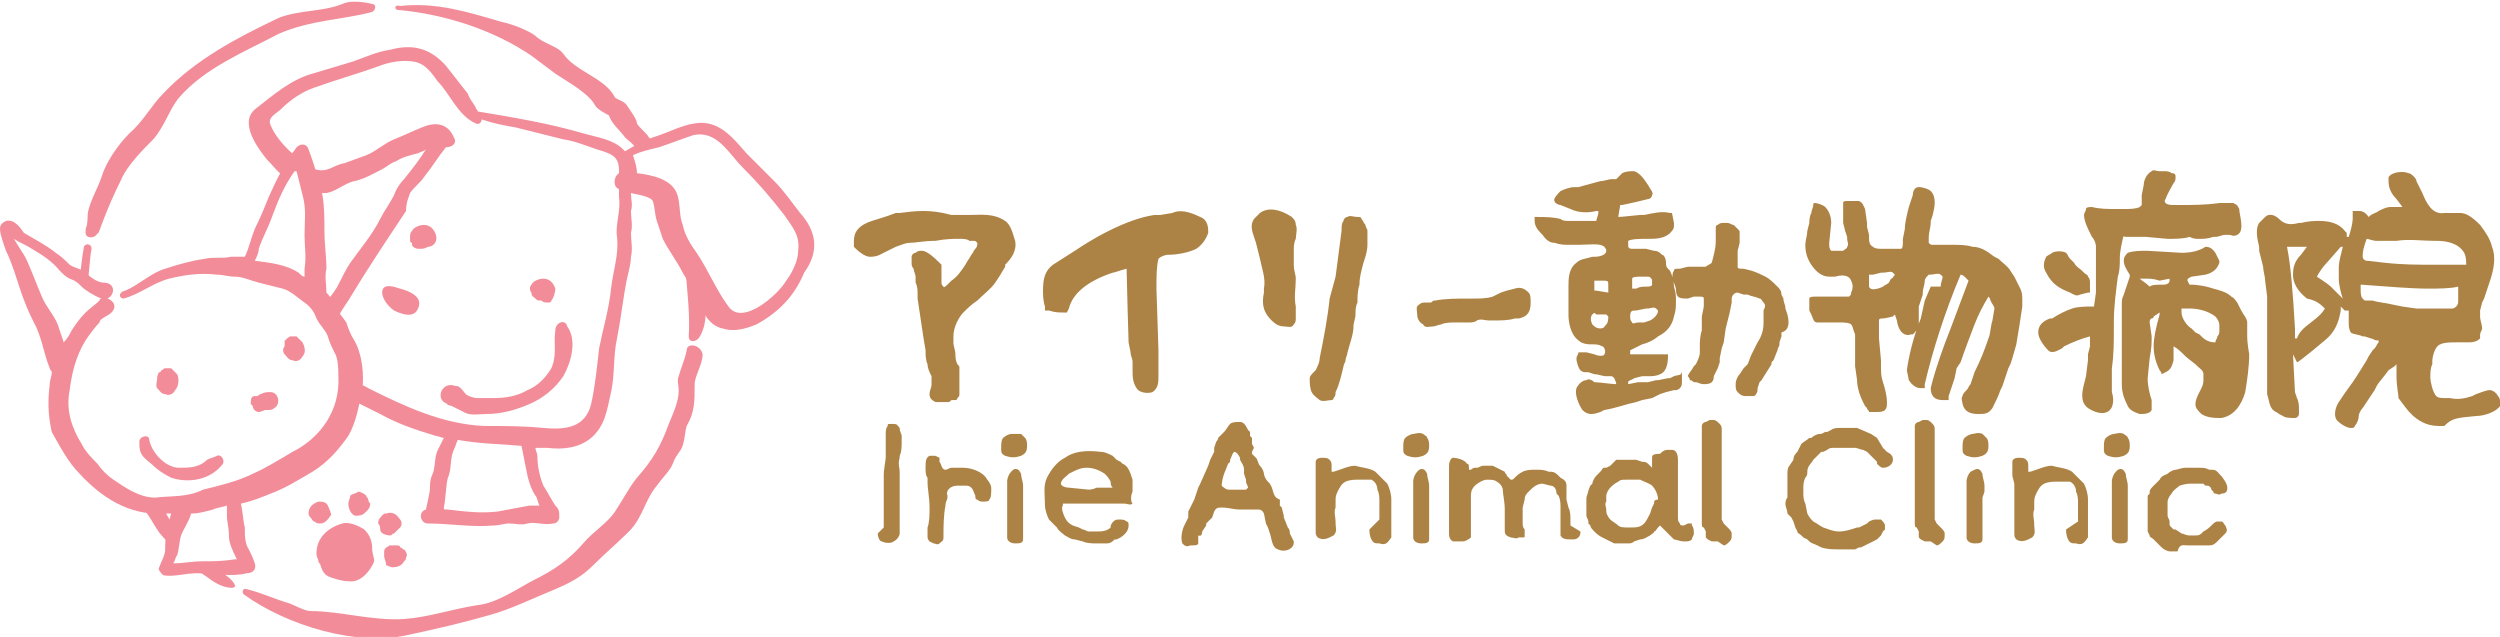 <svg xmlns="http://www.w3.org/2000/svg" xml:space="preserve" id="_x32_" x="0" y="0" version="1.1" viewBox="0 0 125.6 32">
  <style>
    .st0{fill:#f28c99}
  </style>
  <path d="M21.5 12.4c.3 0 .5-.3.4-.6-.1-.3-.3-.5-.6-.5-.2 0-.5.1-.6.3-.1.1-.1.2-.1.4 0 .1 0 .2.1.2v.1s0 .1 0 0c0 .1.2.2.3.2.3 0 .3 0 .5-.1zm6 2.8c.1 0 .2 0 .2-.1.1-.1.2-.4.2-.6-.1-.3-.3-.5-.6-.5-.2 0-.5.1-.6.3-.1.1-.1.3 0 .4 0 .2.1.2.2.3.1.1.1.1.3.1.1.1.2.1.3.1zm-7.7.4c.4.2 1 .4 1.2-.1.3-.6-.5-.9-.9-1-.3-.1-.9-.3-.9.2 0 .3.3.7.6.9zm8.1 1c-.1.7.1 1.2-.2 1.9-.3.5-.7.9-1.2 1.1-.5.3-1.1.4-1.7.4H24c-.2 0-.5-.1-.6-.2-.1-.1-.2-.3-.4-.4h-.1c-.7-.3-1.1.7-.4.9-.2 0 .2.1.2.1l.6.3c.3.2.8.1 1.1.1.8 0 1.5-.2 2.2-.5.7-.3 1.3-.8 1.7-1.4.4-.7.7-1.8.2-2.5-.1-.4-.6-.2-.6.2z" class="st0"/>
  <path d="M40.2 10.7c-.4-.5-.8-1.1-1.3-1.6l-1.4-1.4c-.7-.8-1.4-1.7-2.6-1.5-.7.1-1.4.5-2.1.7-.5.2-.9.4-1.4.7l-.1-.1c-.5-.5-1.3-.6-2-.8-1.7-.5-3.5-.8-5.3-1.1 0-.1-.1-.1-.1-.2-.1-.2-.3-.4-.4-.7-.4-.5-.7-.9-1.1-1.4-.8-.9-1.7-1.1-2.8-.8-.7.1-1.3.4-1.9.6-.7.2-1.3.4-2 .6-1.1.3-2 1.1-2.9 1.8-.8.7.2 2 .6 2.5.3.3.5.6.8.8.2-.3.4-.7.6-1-.5-.4-1-1-1.2-1.5-.2-.4.3-.6.5-.8.5-.5 1.1-.9 1.7-1.1 1.1-.4 2.2-.7 3.3-1.1.5-.2 1.2-.3 1.7-.2.6.1.9.6 1.2 1 .6.6 1 1.7 1.9 2.1.2.1.3-.1.3-.2.6.2 1.1.3 1.7.4l2.4.6c.7.1 1.3.4 2 .6.6.2.8.4.8 1v.1c-.3.2-.3.7 0 .8v.4c.1.7-.2 1.4-.1 2 .1.9-.2 1.7-.3 2.6-.1 1-.4 2-.6 3-.1.9-.2 1.9-.4 2.8-.3 1.2-1.3 1.3-2.4 1.2-1-.1-2-.1-3-.1-2.1-.1-4-1-5.8-1.9-.3-.2-.8-.3-1.1-.6v.4c0 .2-.1.4-.1.6l1.8.9c.9.5 1.8.8 2.8 1.1.1 0 .3.1.4.1l-.3.6c-.2.4-.1.9-.3 1.3-.1.2-.1.5-.1.7 0 .1-.2 1-.2 1-.4.1-.3.7.1.7 1.1 0 2.2.2 3.3.1.3 0 .5-.1.8-.1.3 0 .6.1.9 0 .4-.1.8.1 1.3 0 .2 0 .3-.2.3-.3 0-.3 0-.4-.2-.6-.2-.3-.4-.7-.6-1-.2-.5-.3-1-.3-1.5 0-.1-.1-.3-.1-.4h.6c.8.1 1.6 0 2.2-.5.7-.6.8-1.4 1-2.3.2-.9.1-1.8.3-2.7.2-1 .3-2 .5-3 .1-.4.2-.8.2-1.1.1-.4 0-.8 0-1.2.1-.4 0-.7 0-1.1.1-.3 0-.6 0-.9.5.1 1 .2 1.1.4.1.3.1.7.2 1l.3.9c.3.6.7 1.1 1 1.7.4.6.6 1.3 1 1.9.2.4.5.8 1 .9.6.2 1.2 0 1.7-.2 1.1-.6 1.9-1.4 2.4-2.6.8-1.1.6-2.1-.2-3zM27.1 25.4h-.5c-.5.1-1.1.2-1.6.3-.9.1-1.6 0-2.5-.1-.2 0-.2 0-.2-.1.1-.5.1-1.1.2-1.5.2-.4.1-1 .3-1.4.1-.2.1-.3.2-.5 1.1.2 2.1.2 3.2.3l.3 1.5c.1.4.2.7.4 1 .1.1.1.3.2.5zm13-12.8c0 .5-.3 1.1-.6 1.5-.4.7-2.2 2.3-2.9 1.3-.6-.8-1-1.8-1.6-2.7-.3-.4-.6-.9-.7-1.4-.2-.5-.1-1.1-.3-1.6-.3-.7-1.2-.9-2-1 0-.3-.1-.6-.2-.9.4-.2.9-.3 1.3-.4.6-.2 1.1-.4 1.7-.6 1.2-.3 1.8.9 2.5 1.6.8.8 1.4 1.5 2.1 2.4.4.6.8 1 .7 1.8zM20.6 9.7c.2-.3.5-.5.7-.8.4-.5.7-1 1.1-1.5.3 0 .6-.2.4-.5-.3-.7-.9-.8-1.6-.5-.5.2-.9.4-1.4.6-.5.2-.9.6-1.4.8-.3.1-.8.3-1.1.4-.6.1-.8.5-1.5.3l-.6-.3c.1.5.2.9.4 1.4.2.1.4.1.7.1.5 0 1-.5 1.5-.6.5-.1 1-.4 1.4-.6.2-.1.4-.3.7-.4.3-.2.7-.3 1.1-.4.2-.1.3-.1.4-.2-.3.5-.7 1-1.1 1.5-.2.2-.4.5-.5.8-.2.4-.5.8-.7 1.2-.4.8-1 1.5-1.5 2.2-.2.3-.4.7-.6 1.1-.2.4-.5.7-.7 1l.3.6.3.3c.1-.4.4-.8.6-1.1.9-1.5 1.9-3 2.9-4.5 0-.4.1-.6.2-.9zM7.9 19.5c.1.1.2.3.4.3.2.1.4 0 .5-.2.2-.2.2-.6.1-.8l-.3-.3h-.3c-.1 0-.1.1-.2.1.1-.1 0 0 0 0s0 .1-.1.1c-.1.1-.1.3-.1.2v.1c0 .1-.1.4 0 .5zm6.4-2.1c-.1.1-.1.3 0 .4.1.1.2.3.4.3.2.1.4 0 .5-.2.2-.2.1-.5 0-.7l-.3-.3h-.3c-.1 0-.1.1-.2.1.1-.1 0 0 0 0s0 .1-.1.1v.3c0 .1 0 .1 0 0zm-1.6 3c0 .2.2.3.3.3.1 0 .3-.1.3-.1h.2c.2 0 .3-.1.4-.2.2-.3 0-.7-.3-.7-.2 0-.3 0-.5.1-.1 0-.1.1-.2.1h-.1c-.2 0-.2.2-.2.4l.1.1zM7 22.2c0 .6.1.7.6 1.1.3.3.6.5 1 .7.9.3 2 .1 2.6-.7.1-.2-.1-.5-.3-.4-.2.1-.3.1-.5.2-.4.4-.9.4-1.4.4-.7 0-1.4-.8-1.5-1.4 0-.3-.5-.2-.5.1z" class="st0"/>
  <path d="M17.8 17.1c-.2-.3-.3-.6-.4-.9-.2-.3-.5-.6-.6-.9-.1-.2-.2-.4-.4-.6 0-.4-.1-.8 0-1.2 0-.6-.1-1.2-.1-1.9 0-.6 0-1.2-.1-1.8-.2-.8-.4-1.5-.7-2.3-.1-.3-.4-.3-.6-.1-.6.8-1 1.6-1.4 2.5-.2.5-.4 1-.7 1.6-.2.5-.3 1-.5 1.4h-.7c-.4.1-.9 0-1.3.1-.7.1-1.4.3-2 .5-.7.2-1.3.8-2 1.1-.4.1-.3.4-.1.4.8-.2 1.5-.8 2.3-1 .8-.2 1.6-.3 2.4-.2.3 0 .6.1.9.1.4 0 .8.2 1.2.3l1.2.3c.4.1.8.5 1.1.7.3.2.5.5.6.8.2.4.5.6.6 1 .1.3.2.5.3.7.2.3.2.9.2 1.2.1 1.7-.9 3.1-2.3 3.8-.7.4-1.3.8-2 1.1-.8.4-1.7.6-2.5.8-.8.4-1.6.3-2.4.4-.8 0-1.5-.5-2.1-.9-.3-.2-.6-.5-.8-.8-.3-.3-.6-.6-.8-1-.5-.8-.8-1.7-.6-2.7.1-.8.3-1.7.8-2.5.2-.3.5-.7.7-.9 0-.2.4-.3.6-.5.3-.3.1-.6-.2-.7.4-.2.4-.8-.2-.8-.3 0-.7-.3-.9-.5-.2-.2-.5-.2-.8-.4-.2-.2-.4-.4-.7-.6-.5-.4-1.1-.7-1.6-1-.2-.3-.5-.7-.9-.6-.2.1-.3.2-.3.4 0 .3.2.8.3 1.1.3.6.5 1.3.7 1.9.2.6.4 1.1.7 1.7.4.7.5 1.6.8 2.3 0 .1.1.1.1.2 0 .2-.1.4-.1.6-.1.8-.1 1.5.1 2.4.4.7.8 1.5 1.4 2.1 1.1 1.2 2.5 2.1 4.2 2h.4c-.1.3-.1.6-.2.9-.1.3-.1.6-.1.9 0 .3-.2.6-.3.9-.1.1.1.3.2.4.5.1 1.1-.1 1.7-.1.9 0 1.7.2 2.5 0 .3 0 .5-.2.4-.5-.1-.3-.2-.5-.3-.7-.2-.3-.2-.7-.2-1.1-.1-.4-.1-.8-.2-1.2.5-.1 1-.3 1.5-.5.8-.3 1.4-.7 2.1-1.1.8-.5 1.3-1.1 1.8-1.8.4-.7.5-1.4.7-2.3.1-.8 0-1.8-.4-2.5zM15 13.7c-.6-.4-1.4-.5-2.2-.6.1-.2.2-.4.2-.6.2-.6.5-1.1.7-1.7.3-.8.6-1.5 1.1-2.2h.1l.3 1.2c.2.7.1 1.3.1 2 0 .6.1 1.1 0 1.7v.4c-.1 0-.2-.1-.3-.2zM2.9 16.3c-.2-.5-.6-.9-.8-1.4-.3-.7-.7-1.8-.9-2.1-.2-.3-.5-.8-.5-.8.3.2.6.3.9.5.5.3 1 .6 1.4 1.1.2.2.3.3.5.4.3.1.4.2.6.4.2.2.7.5 1 .6 0 0-.1 0-.1.1-.2.2-.5.4-.7.6-.3.3-.5.6-.7.9-.1.2-.2.4-.4.6l-.3-.9zm8.5 9.6c0 .3.1.6.1 1s.2.8.4 1.2h-.1c-.6.1-1.1.1-1.7.1-.4 0-.9.1-1.3.1h-.1c.1-.1.1-.3.2-.4.1-.3.1-.7.2-1 .1-.3.4-.7.5-1.1.4 0 .7-.1 1.1-.2.2-.1.4-.1.7-.2v.5z" class="st0"/>
  <path d="M4.2 12.5c-.1.5-.1.9-.2 1.4.2.1.2.3.3.3h.1c.1-.6.1-1.2.2-1.7 0-.3-.4-.3-.4 0zM20 .5c2.3.2 4.8 1 6.7 2.3l1.2.9c.6.4 1.7 1 2 1.6.1.2.7.5.7.5.1.4.6.8.8 1.1.2.2.4.3.5.5.2-.1.4-.1.6-.2.1 0 .2 0 .2-.1s0-.1-.1-.2c-.1-.2-.5-.5-.6-.7 0-.2-.3-.6-.5-.9-.1-.2-.5-.3-.6-.4-.5-1-2-1.3-2.6-2.2-.3-.4-1-.5-1.4-.9-.4-.3-1.2-.6-1.7-.7-1.7-.5-3.3-1-5.1-.8-.3-.1-.3.2-.1.2zM8.4 25.9c-.1-.2-.2-.4-.3-.5h-.4c-.2 0-.5 0-.7-.1 0 .1.1.3.2.3.2.1.6.9.7 1 .1.2.4.5.6.7v-.1c.1-.2.1-.4.2-.6 0 0 .1-.1.1-.2-.1-.1-.3-.3-.4-.5zm26.2-9c0 .3.3.3.5.1.6-.9.3-2.1.1-3.2-.1-.1-.1-.2-.2-.3-.2-.4-.5-.7-.6-1 0 1.5.3 2.9.2 4.4zm-.1.7c-.1.5-.3.9-.4 1.3-.1.2 0 .5 0 .7 0 .6-.3 1.2-.5 1.7-.4 1.1-.8 1.8-1.6 2.7-.4.5-.7 1.1-1.1 1.7-.4.6-1.1 1-1.6 1.6-.7.8-1.4 1.3-2.4 1.8-.8.4-1.9 1.2-2.9 1.3-1.3.2-2.4.6-3.7.7-1.6.1-3.2-.4-4.7-.4-.3 0-.8-.3-1.1-.4-.7-.2-1.3-.5-2.1-.7-.2-.1-.3.2-.1.3 2.1 1.5 5.6 2.6 8.2 2 1.4-.3 2.7-.6 4.1-1 1.1-.3 2.3-.9 3.3-1.3.7-.3 1.3-.6 1.9-1.2.6-.6 1.2-1.1 1.8-1.7.7-.7.8-1.6 1.4-2.3.2-.3.7-.8.8-1.1.1-.3.2-.4.4-.7.2-.3.2-.9.3-1.2.4-.7.4-1.2.4-2.1 0-.4.4-1 .4-1.5-.1-.5-.8-.6-.8-.2zM10.8 28.5H9.7c.3.2.7.5 1 .7.6.4 1.2.4 1.1.2-.1-.3-.6-.6-1-.9zM18.7.6c.2-.1.2-.4 0-.4-.4-.1-1.1-.2-1.5 0-1 .4-2.2.3-3.2.7-2.1 1-4.2 2.1-5.8 3.8-.6.6-1 1.4-1.7 2-.6.6-1.2 1.5-1.4 2.2-.2.6-.7 1.4-.7 2 0 .4-.1.6 0 .4-.1.1-.1.2-.1.4 0 .3.5.3.6 0 0 .2.2-.4.2-.4.3-.8.6-1.5 1-2.3.3-.7 1.1-1.5 1.6-2 .6-.7.8-1.5 1.3-2.1 1.3-1.5 3.3-2.3 5-3.2C15.6 1 17.2 1 18.7.6z" class="st0"/>
  <path d="M16.1 28.4c0-.1-.1-.1-.1-.2s-.1-.2-.1-.4c0-.8.6-1.3 1.3-1.5.3-.1.8.1 1.1.3.3.3.4.6.4 1 0 .2.1.4.1.6-.2.5-.7 1.1-1.3 1-.3 0-.6-.1-.9-.2-.3-.1-.4-.3-.5-.6zm-.5-2.4c0-.1 0-.1 0 0-.1-.1-.1-.2-.1-.2 0-.3.2-.5.5-.6.1 0 .3 0 .4.1.1.1.1.2.2.4 0 .1.1.2 0 .2-.1.2-.3.4-.5.4-.1 0-.2 0-.3-.1-.1 0-.1-.1-.2-.2zm3.6-.1c.1-.1.1-.1.2-.1.3-.1.5 0 .7.3.1.1.1.3 0 .4l-.3.3c-.1 0-.1.1-.2.1-.2 0-.5-.1-.5-.3 0-.1 0-.2-.1-.3 0-.2.1-.3.2-.4zm-1.7-.6c0-.1.1-.3.1-.4.1-.1.3-.1.4-.2.1 0 .3.1.4.2 0 .1.1.1.1.2s.1.2.1.2c0 .2-.1.3-.2.4-.1.1-.2.2-.4.2-.3.1-.5-.3-.5-.6zm1.8 2.6v-.2c0-.1.1-.2.1-.2.1 0 .1-.1.2-.1h.3c.1 0 .2 0 .2.1.1 0 .1.1.2.1.1.1.2.3.1.4 0 .1 0 .1-.1.2-.1.2-.3.3-.6.3-.1 0-.2-.1-.3-.1 0-.2-.1-.3-.1-.5z" class="st0"/>
  <path fill="#ad8345" d="M45.2 10.7H45c-.5.2-.9.3-1.2.4-.6.2-.9.5-.9 1v.3l.1.1c.2.2.5.4.7.4.1 0 .3 0 .5-.1l.8-.4c.3-.1.5-.2.7-.2.3 0 .7-.1 1.3-.1.5-.1.9-.1 1.2-.1.2 0 .4 0 .5.1h.2c.1 0 .1 0 .2.1 0 .1 0 .2-.1.3-.1.1-.1.2-.2.3-.1.2-.2.3-.3.5-.2.3-.4.6-.7.8l-.2.2s-.2.2-.2.1c-.1-.1-.1-.1-.1-.3v-.8l-.1-.1c-.6-.6-.8-.6-.9-.6-.1 0-.2 0-.3.1-.1 0-.2.1-.2.2v.3c0 .1 0 .2.1.3 0 .1.1.3.1.4v.3c.1.2.1.4.1.6v.2l.3 2 .1.6c0 .2 0 .5.1.7 0 .2.1.4.2.6v.4c0 .2-.1.3-.1.5s.1.3.3.4h.6c.1 0 .1 0 .2-.1h.2c.1 0 .1-.1.1-.1.1-.1.1-.1.1-.2v-1.3c0-.1 0-.1-.1-.2-.1-.2-.1-.4-.1-.5 0-.2-.1-.4-.1-.6v-.3c0-.5.3-1 .5-1.2.2-.2.4-.4.7-.6.3-.3.7-.6.9-.9l.2-.3.3-.5v-.1c.3-.3.6-.7.5-1.2-.1-.3-.2-.8-.5-1-.6-.4-1.2-.3-1.8-.3h-.9c-1.1-.3-1.8-.2-2.6-.1zm13.7 0-.6.1H58c-.7.1-1.5.4-2.3.8-.8.4-1.4.8-1.7 1l-1.1.7c-.4.3-.5.7-.5 1.3 0 .2 0 .5.1.8v.2h.2c.3.1.5.1.7.1h.2l.1-.2c.2-.8 1-1.4 2.2-1.8.1 0 .3-.1.7-.2 0 .4.1 3.7.1 3.7l.1.5c0 .2.1.3.1.5v.4c0 .3 0 .6.2.9.1.2.5.3.8.2.3-.2.3-.5.3-.8v-1.3l-.1-3.1c0-.6 0-1.1.1-1.5.1-.1.3-.2.5-.2.4 0 1-.1 1.4-.3.3-.2.5-.5.6-.8v-.1c0-.3-.1-.6-.4-.7-.8-.4-1.2-.3-1.4-.2zm4.4 0-.3.3c-.2.3-.1.6 0 .9l.1.3.2.8c.1.5.3 1 .2 1.5v.2c-.1.5-.1 1 .5 1.5.1.1.3.2.5.2s.4.1.5-.1c.1-.1.1-.2.1-.3v-.6c-.1-.5 0-.9 0-1.4 0-.2-.1-.4-.1-.7v-.7c0-.2 0-.4.1-.6 0-.2.1-.5 0-.7 0-.2-.1-.3-.2-.4-.6-.4-1.2-.5-1.6-.2zm4.4.2c-.1 0-.2.1-.2.2-.1.1-.1.3-.1.5l-.3 2.3-.3 1.1c-.1 1-.3 2-.5 3 0 .2-.1.4-.2.6l-.1.1c-.1.1-.2.2-.2.3 0 .2 0 .5.1.7.1.2.3.3.4.4.2.1.4 0 .6 0 0 0 .1 0 .1-.1.1-.1.1-.2.1-.3.2-.4.3-.9.4-1.3 0-.1.1-.2.1-.3 0-.1.1-.3.1-.4.1-.4.3-.9.3-1.3 0-.2.1-.4.1-.6 0-.2 0-.4.1-.6 0-.3 0-.6.1-.9 0-.4.1-.7.2-1.1.1-.3.2-.6.2-.9v-.7c0-.1-.1-.2-.1-.3-.1-.1-.1-.2-.2-.3 0-.1-.1-.1-.2-.1-.2 0-.4-.1-.5 0zm8.4 3.6-.4.1-.3.1-.4.2c-.3.1-.7.1-1 .1h-.2c-.6 0-1.2 0-1.7.1-.1 0-.1 0-.2.1h-.3c-.1 0-.2 0-.3.1-.2.1-.1.3-.1.5s.1.4.3.5c.1.2.3.1.5.1.1 0 .3-.1.4-.1.2-.1.5-.1.8-.1h.6c.1 0 .3 0 .4-.1.2-.1.4 0 .6 0h.2c.4 0 .8 0 1.1-.1h.2c.5-.1.6-.4.6-.8 0-.2 0-.4-.1-.5-.2-.2-.4-.3-.7-.2zm0 0zm0 0zm24.4 5.1.1-.2.3-.9.1-.2.1-.3.2-.7c.1-.6.2-1.2.3-1.9v-.3c0-.2 0-.4-.1-.6l-.3-.6-.2-.3c-.1-.2-.4-.4-.6-.6l-.2-.1c-.4-.3-.7-.5-1.1-.5-.3-.1-.7-.1-1-.1h-1c-.1 0-.1 0-.2-.1v-.3c0-.2.1-.5.1-.7v-.1l.1-.3c.1-.4.2-.9-.1-1.2-.1-.1-.4-.2-.6-.2-.2 0-.3.2-.3.4l-.2.6c-.1.4-.2.8-.2 1.1l-.1.5v.1c0 .2 0 .4-.1.4h-1c-.1 0-.3 0-.4-.1-.2-.1-.2-.3-.2-.5v-.1l-.1-.4v-.2l-.1-.7c-.1-.2-.1-.3-.3-.4h-.6c-.1 0-.2 0-.2.1v1l.1.4.1.3v.1c0 .1.1.3 0 .4 0 .1-.1.1-.2.2H92c-.1-.1-.1-.2-.1-.4l.1-1c0-.3-.1-.6-.3-.8-.1-.1-.4-.2-.5-.2-.1 0-.1 0-.1.1s-.1.3-.1.4c-.1.2-.1.4-.1.5l-.1.4c0 .2-.1.5-.1.7 0 .4.1.7.3 1 .2.3.5.6.9.6h.3c.3-.1.7-.1.8.2.1.2.1.4 0 .6 0 .1 0 .1-.1.2h-1.6c-.2 0-.4 0-.4.1v.6l.1.2c.1.2.1.4.3.4h1.1c.2 0 .5 0 .6.1.1.1.1.3.2.5v1.6l.1.7c0 .3.1.7.3 1.1l.1.2.1.1c0 .1.1.1.1.2h.3c.2 0 .4 0 .5-.1.1-.1.1-.2.1-.4 0-.3-.1-.7-.2-1-.1-.3-.1-.5-.1-.8v-.3l-.1-1.1v-.9c0-.1.1-.1.2-.1s.5-.1.5-.1l.1-.1.1.3c.1.7.5.8.7.7h.1l.1-.1c.1-.1.2-.3.2-.4v-.9l.1-.3.1-.3v-.1c0-.2.1-.4.1-.6 0-.1.1-.2.2-.3h.1c.1 0 .4-.1.5 0l.1.1c0 .1-.1.3-.1.5H97l-.3.7-.2.9c-.4 1-.6 1.9-.7 2.6l.1.5c.2.3.4.4.6.4h.2v-.2c.4-1.7 1-3.6 1.8-5.5 0 0 .1 0 .2.1l.2.2-.9 2.4c-.4 1-.7 1.9-.9 2.6l-.1.4c0 .4.2.6.6.6h.3v-.2l.3-.9.1-.5.2-.3s.2-.6.7-1.9c.2-.5.4-.9.7-1.4 0 0 .1.1.1.2.1.2.2.3.2.4l-.1.6c-.1.3-.1.7-.2.9-.2.6-.4 1.1-.7 1.7l-.1.3-.1.3c-.1.1-.1.2-.2.3-.1.1-.2.2-.2.3-.1.1 0 .3 0 .4.1.4.4.5.8.5.3 0 .5 0 .7-.3.2-.4.3-.6.4-.9zM95 14l-.1.2c-.1.1-.2.1-.3.2 0 0-.6.3-.7 0v-.6h.2l.4-.1h.1c.2 0 .4-.1.5 0l.1.1c-.1.1-.1.2-.2.2zm17.9 2.8v-.6c0-.2-.2-.4-.3-.6l-.1-.2-.1-.2c-.1-.1-.1-.2-.3-.3-.2-.2-.5-.3-.9-.4-.3-.1-.7-.2-1.2-.2l-.1-.2c0-.1 0-.1.2-.2l.7-.1c.4-.1.6-.3.7-.6v-.1l-.2-.4c-.2-.3-.4-.3-.5-.3-.3.2-.7.3-1.2.3l-1.7-.1c-.4 0-.7 0-1 .1-.1.1-.2.2-.2.4s.1.4.3.7v.1l-.2.6-.1.3c-.1.2-.1.3-.1.5v4c0 .4.1.7.3 1.1.1.2.3.3.6.4.2 0 .5 0 .6-.2v-.5c-.1-.3-.2-.7-.2-1.1l.1-1c.1-.5.1-.8.1-1.1l-.1-.7c0-.2.1-.2.1-.2s.1 0 .1-.1l.3-.2v.1c-.2.7-.3 1.2-.3 1.6 0 .4.1.8.3 1.2 0 0 .1.1.1.2l.2-.1c.2-.1.3-.2.4-.6v-.7c.2.1.4.3.6.5 0 0 .1.1.5.4l.1.1c.1.1.3.2.3.4v.2c0 .2 0 .3-.1.5l-.1.2c-.1.2-.2.4-.2.6 0 .2.1.3.3.5.3.2.7.2 1 .2.6-.1 1-.6 1.2-1.3.1-.6.2-1.3.2-1.9-.1-.6-.1-.8-.1-1zm-4.2-2.5c-.3 0-.6 0-.7.1-.2-.2-.4-.3-.5-.4h-.1.4c.2 0 .4 0 .7.1l.5-.1v.1c0 .1-.1.2-.3.2zm2.8 2.3c0 .1 0 .2-.1.3 0 .1-.1.2-.1.3-.3 0-.5-.1-.7-.3l-.1-.1-.2-.1-.1-.1-.1-.1c-.2-.1-.5-.5-.5-.8v-.2h.4c.4 0 .9.1 1.3.4.1.1.2.3.2.4v.3zm-4.6-4.7h.9l1.1.1c.4 0 .8 0 1.1-.1.2.1.3.1.5.1s.4 0 .7-.1h.1c.2 0 .3-.1.5-.1h.2c.1 0 .2.1.4 0 .4-.2.1-1 .1-1.3-.1-.2-.1-.2-.3-.3h-.7c-.7.1-1.4.1-2 .1h-.2c-.2 0-.4 0-.5-.1 0 0-.1-.1 0-.2.1-.3.3-.6.4-.8.1-.1.1-.2.1-.3 0-.1 0-.2-.2-.2-.1-.1-.3-.1-.4-.1h-.2c-.2 0-.3-.1-.4 0-.2.1-.4.4-.4.7l-.1.5v.5l-.1.1c-.2.1-.5.1-.8.1h-.4c-.4 0-.8 0-1.2-.1-.1 0-.3 0-.3.1s-.1.2-.1.3c0 .3.2.7.3.9l.1.2c.1.1.2.3.2.5v2.3l-.1.7h-.1c-.3 0-.7 0-1 .1-.3.1-.7.3-1 .5h-.1c-.3.1-.6.3-.6.7 0 .3.3.7.5.9.2.2.5 0 .7-.1l.1-.1c.4-.2.9-.4 1.3-.5v.5l-.1.4v.3l-.1.8-.1.4c-.1.4-.2.9.2 1.2.3.2.8.4 1.1.1.2-.2.2-.6.1-.9v-1.2c.1-.7.1-1.3.1-2v-.3c0-.8.1-1.5.2-2.3.1-.3.1-.6.1-.9 0-.4.1-.8.2-1.2-.1.1.1.1.2.1zm-2.9 2.8c.2.1.3.2.5.1l.4-.1h.1v-.5c0-.1 0-.2-.1-.3 0-.1-.1-.1-.2-.2l-.1-.1c-.1-.1-.3-.2-.4-.4l-.2-.2c-.1-.1-.1-.2-.2-.3-.2-.1-.5-.1-.7 0-.1.1-.2.1-.3.2-.1.2-.2.5 0 .8.3.6.7.8 1.2 1zm20.4 6.2c.4 0 1-.2 1.2-.5v-.2c0-.1 0-.2-.1-.3-.1-.2-.3-.3-.4-.3-.2 0-.4.1-.7.2l-.2.1c-.3.1-.7.2-1.1.1h-.2c-.2 0-.4 0-.5-.1-.2-.2-.3-.8-.3-.9 0-.3 0-.5.1-.7v-.2c0-.1.1-.7.4-.8.2-.1.5-.1.8-.1h.5c.3 0 .5 0 .7-.2v-.2c0-.1.1-.2.1-.3 0-.2-.1-.4-.1-.6v-.3l.1-.4.1-.2.3-.9c.2-.6.3-1.2.1-1.7-.1-.4-.3-.7-.6-1.1-.4-.4-.7-.6-1-.6h-.8c-.6.1-.9-.5-1.1-1l-.2-.4-.1-.2c0-.1-.1-.2-.1-.2-.1-.1-.2-.2-.3-.2-.2-.1-.8-.1-1 .2v.2c0 .3.1.6.4.9l.3.4h-.6c-.2 0-.4.1-.6.2-.1.1-.3.1-.5.3-.2-.3-.4-.3-.5-.3h-.3v.4c0 .2-.1.6-.2.9h-.1v-.2l-.1-.1c-.3-.4-.8-.5-1.3-.5-.2 0-.5 0-.9.1h-.1c-.4.1-.7.1-1-.2-.2-.2-.5-.3-.7-.1l-.3.3c-.2.3-.1.8 0 1.2v.2l.1.4.1.4c0 .2.1.5.1.7l.1.8v4.9c.1.3.1.6.3.8.1.1.2.1.3.2l.2.1c.1.1.4.1.6.1.1 0 .2-.1.2-.2v-.2c0-.2 0-.4-.1-.6l-.1-.3-.1-1.9.1.2.1.2c.1 0 1.4-1.1 1.4-1.1.5-.4.7-.9.8-1.5v-.2l.1.1.1.1h.2v.6c0 .2 0 .3.1.5.1.1.4.1.6.2h.1l.3.1c.1 0 .2.1.3.1h.1v.1c-.1.1-.1.2-.2.3l-.1.1-.2.3-.1.2-.5.8-.2.3c-.3.4-.5.7-.7 1-.2.3-.3.8 0 1 .1.1.4.3.6.3.1 0 .2 0 .2-.1.1-.1.2-.3.2-.5 0-.1.1-.3.2-.4l.2-.3.2-.3.2-.3.1-.2c.1-.2.4-.5.6-.8l.3-.2.1-.1v.6c0 .5.1.9.1 1.1l.3.4c.5.7 1.1 1 1.7 1h.3c.4-.4.6-.4 1.6-.5zm-7.6-5.4c-.1.2-.3.4-.7.7-.4.3-.6.5-.7.8h-.1v-.5c-.1-1.7-.2-3.1-.4-4.1h1l-.3.4c-.3.3-.4.6-.4 1s.2.8.7 1.2c.5.1.7.3.9.5zm.9-.5-.6-.6s-.1-.1-.4-.3l-.3-.2c.1-.2.3-.5.5-.7l.7-.8h.1c-.1.4-.2.8-.2 1v.6c0 .3.1.7.2 1zm1.1-2.7.1-.3c.1 0 .3.1.5.1h1c.6-.1 1.3 0 1.9 0h.1c.5 0 1.1.1 1.4.6.1.2.1.4.1.6h-1.6c-.8 0-1.6 0-2.5-.1-.8-.1-.9-.1-.9-.1-.1 0-.2-.1-.2-.2s0-.3.1-.6zm2.6 3.2-.7-.1-.5-.1c-.4-.1-.7-.1-1-.2h-.4l-.1-.1c-.1-.1-.1-.3-.1-.5v-.2c1.4.1 2.5.2 3.4.2.5 0 1.1 0 1.5-.1v.7c0 .1 0 .2-.1.3 0 0-.1.1-.2.1h-1.8zm-31.6.3-.1-.3c0-.2-.1-.3-.1-.5l-.1-.2c0-.2-.1-.3-.2-.4-.2-.2-.4-.4-.6-.5-.2-.1-.4-.2-.7-.3l-.4-.1h-.1c-.1 0-.2 0-.2-.1v-.8l.1-.4v-.5c0-.1 0-.1-.1-.2l-.1-.1-.1-.1c-.1 0-.2-.1-.3-.1h-.2c-.1 0-.2 0-.3.1-.1 0-.1.1-.1.2v.6c0 .4-.1.7-.2 1.1-.1.1-.2.1-.3.2h-.9l-.4.1h-.1c-.1 0-.2 0-.2.1-.1.1-.1.4 0 .6l.1.3c0 .1 0 .3.1.4.1.1.3.1.5.1l.3-.1h.2c.2 0 .3 0 .3.1v.4l-.1.5v.7c-.1.3-.1.6-.1.8v.3c0 .2-.1.4-.2.6l-.1.1c-.1.2-.3.4-.3.5 0 0 .1.1.1.2.1 0 .2.1.2.1h.1c.1 0 .2.1.4.1.1 0 .3 0 .4-.1.1-.1.1-.2.1-.3l.1-.2.1-.2.1-.3V18l.1-.5.1-.3.1-.7.1-.4.1-.4.1-.5V15c0-.1.1-.3.3-.3l.3.1h.2c.2.1.4.1.6.2.1 0 .1.1.2.2s.1.2 0 .4v.6c0 .4-.1.7-.3 1l-.2.4-.1.2c-.1.2-.1.3-.2.5l-.2.2-.2.3c-.1.1-.2.3-.2.5s0 .3.1.4c.1.1.2.2.4.2h.4c.1 0 .2-.2.2-.3v-.1l.1-.3.1-.1.5-.8v-.1l.1-.1.2-.5c0-.1.1-.2.1-.3v-.1l.1-.3v-.2c.4-.1.4-.5.3-.9zm-5.7 3.1-.2.1h-.1l-.5.1h-.1l-.4.1h-.5l-.5.1v-.1c0-.1.2-.1.3-.2l.4-.1h.3c.2 0 .4 0 .6-.1.3-.1.4-.5.4-.9v-.1h-1.9v-.2l.6-.3c.4-.1.7-.3.8-.4.4-.2.7-.5.8-1 .1-.3.1-.5.1-.8 0-.2 0-.4-.1-.7 0-.3-.1-.6-.2-.8l-.1-.1c-.1-.1-.1-.2-.1-.3 0-.2-.1-.4-.2-.4-.1-.1-.2-.2-.4-.2l-.4-.1H82c-.2 0-.2-.1-.2-.2v-.2c.2-.1.6-.1 1-.1s.9 0 1.2-.4c.1-.1.1-.2.1-.3v-.1l-.1-.5h-.1c-.4-.1-.8 0-1.3.1h-.2c-.1 0-.9.1-1.1.1l.1-.6h.1c.5-.1.9-.2 1.3-.3.1 0 .2-.1.2-.2.1-.1-.1-.3-.2-.5-.2-.3-.4-.6-.7-.7-.2 0-.4 0-.6.1l-.3.3H81c-.2 0-.4.1-.6.1-.4.1-.7.2-1.1.3h-.2c-.2 0-.5.1-.7.2-.1.1-.4.4-.3.5 0 .1.2.2.3.2l.5.2c.4.2.9.2 1.3.1h.1v.1c0 .1-.1.3-.1.4h-1.3c-.2 0-.4 0-.5-.1-.4-.1-.8-.1-1.2-.1h-.1v.2c0 .2.1.4.3.6l.1.1c.2.3.4.4.6.4.3.1.5.1.8.1h.4c.5 0 1.1-.1 1.3.1 0 0 .1.1.1.2 0 .2-.3.3-.6.3H80c-.3.1-.6.1-.8.3-.4.3-.4.8-.4 1.2v1.4c0 .4.1 1 .5 1.3.1.1.3.2.6.2h.1c.2 0 .3 0 .5.1.1 0 .2.3.1.4 0 .1-.3.1-.5 0l-.4-.1h-.4c0 .1-.1.2-.1.3 0 .2.1.5.2.6.1.1.2.1.3.1h.1l.3.1c.2 0 .4.1.6.1h.2c.1 0 .1 0 .2.1 0 0 .1.2.1.3-.2 0-.9-.1-1.1-.1-.1-.1-.3-.2-.4-.1-.2 0-.4.2-.5.4-.1.3.1.8.3 1.1.3.3.6.2.9.1l.2-.1c.6-.1 1.1-.3 1.6-.4l.3-.1.5-.1.2-.1.2-.1.3-.1.4-.1h.1c.1 0 .2-.1.2-.1.1-.1.1-.2.1-.4v-.4c-.1.2-.1.1-.4.2zM82 14c0-.1.3-.1.4-.1h.4c.1 0 .2.1.2.2v.2c0 .1-.2.1-.3.1-.2 0-.3 0-.5.1H82V14zm-.1 1.9s0-.1 0 0c0-.3.1-.3.3-.3l.5-.1h.1c.1 0 .3-.1.4 0l.1.1c0 .2-.2.4-.4.5l-.3.1h-.3c-.1 0-.3.1-.3 0-.1-.1-.1-.2-.1-.3zm-1.1 0c0 .1 0 .3-.1.4-.1.1-.1.2-.3.2-.2 0-.3-.1-.4-.2-.1-.2-.1-.4 0-.5.1-.1.1-.1.2 0h.5l.1.1zm0-1.6v.4l-.6-.1h-.1v-.5h.3c.4 0 .4 0 .4.2 0-.2 0 0 0 0zM44.1 26.8c0 .2.1.4.2.4.2.1.5.1.6 0 .2-.1.3-.3.3-.4v-3.1c0-.2-.1-.4 0-.7v-.1c.1-.2.1-.5.1-.7v-.3c0-.1-.1-.2-.1-.4-.1-.1-.1-.2-.3-.2h-.2c-.1 0-.1 0-.1.1-.1.1-.1.3-.1.4v1.1c0 .3-.1.6-.1 1v2.6l-.3.3zm4-2.4h.4c.1 0 .2 0 .3.1.1.1.1.2.2.4 0 .1 0 .2.1.2.1.1.2.1.3.1.1 0 .3 0 .3-.1.1-.1.1-.3.1-.6 0-.1-.1-.3-.2-.4-.2-.4-.8-.6-1.2-.6h-.6c-.1 0-.2.1-.3.1-.2 0-.2-.3-.3-.4V23l-.2-.1h-.3c-.2.1-.2.3-.2.6 0 .2 0 .4.1.5v.2c0 .4.1.8.1 1.3 0 .4 0 .7-.1 1v.5s0 .1.1.2l.2.1c.1 0 .2.1.3 0 .1-.1.2-.1.2-.3 0-.5 0-1.1.1-1.6 0-.2.1-.3.1-.4v-.1c-.1-.2.1-.5.5-.5zm2.7-2.6c-.1 0-.3.1-.4.2-.1.1-.1.3-.1.5v.1c0 .1 0 .2.2.3.3.1.5.1.8 0 .2-.1.3-.2.3-.5 0-.1 0-.3-.1-.4l-.2-.2h-.5zm.6 2.9v-.3c0-.2-.1-.4-.1-.6-.1-.2-.2-.3-.4-.2l-.1.1c-.1.1-.2.3-.2.5V27c0 .2.2.3.4.3s.4 0 .4-.2v-2.4zm20.1-2.9c-.2-.1-.4 0-.5 0-.1 0-.3.1-.4.2-.1.1-.1.3-.1.5v.1c0 .1 0 .2.2.3.3.1.5.1.8 0 .2-.1.3-.2.3-.5 0-.1 0-.3-.1-.4 0-.1-.1-.1-.2-.2zm.3 2.9v-.3c0-.2-.1-.4-.1-.6-.1-.2-.2-.3-.4-.2l-.1.1c-.1.1-.2.3-.2.5V27c0 .2.2.3.4.3s.4 0 .4-.2v-2.4zm-14.9 0v-.6c-.1-.3-.2-.7-.5-.8l-.1-.1-.2-.1-.2-.2c-.2-.1-.4-.2-.6-.2-.8-.1-1.4 0-1.8.3-.4.2-.7.6-.9 1-.2.4-.1.9-.1 1.4 0 .2.1.5.2.7l.1.1.1.1.1.1.1.1c.1.2.3.3.4.4.2.1.3.2.5.2l.4.1c.2.1.5.1.7.1h.5c.2 0 .3-.1.4-.2h.1l.2-.1c.3-.2.4-.4.4-.6 0-.1 0-.2-.1-.2-.1-.1-.2-.1-.4-.1s-.3.1-.4.3v.1c-.2.2-.5.2-.7.2h-.4c-.1 0-.2-.1-.3-.1l-.2-.1-.3-.1c-.2-.1-.3-.2-.4-.4-.1-.2-.2-.5-.1-.6v-.1h3.1c.1 0 .3.1.4 0-.1-.1-.1-.4 0-.6zm-1.1-.2h-.7c-.2.1-.4.1-.4.1l-1-.1c-.2 0-.4-.1-.4-.2 0-.2.3-.4.3-.4l.1-.1.2-.1c.2-.1.4-.2.7-.2.3 0 .6.1.9.3.1.1.2.2.3.4 0 .1 0 .2.1.3h-.1zm4.6 2.2.2-.3v-.1l.1-.1.1-.1.1-.1.1-.3c.1-.2.2-.2.4-.2.3 0 .6.1.9.1h.9c.1 0 .2 0 .3.2l.1.5.1.2.1.3c.1.3.1.7.4.8.2.1.5.1.7-.1.1-.1.1-.2.1-.3l-.1-.2-.1-.2c0-.1 0-.2-.1-.3l-.2-.5c0-.2-.1-.4-.1-.5l-.1-.1v-.3c-.3-.1-.3-.3-.4-.6l-.1-.2-.1-.1c-.1-.1-.2-.3-.2-.4 0-.1-.1-.3-.2-.4-.1-.1-.1-.3-.2-.4l-.1-.1-.1-.1v-.1l.1-.2-.1-.2V22l-.1-.1v-.2l-.1-.1c-.1-.2-.2-.4-.4-.4s-.4 0-.5.1c-.1.1-.2.3-.3.4l-.3.3c0 .1-.1.2-.1.2l-.1.3v.2l-.2.4-.1.3-.4.9-.1.2-.1.3-.1.3-.2.4-.1.2v.3l-.2.4c-.1.2-.2.6-.1.9.1.1.2.2.4.1h.1c.1 0 .3 0 .3-.1v-.4c.2.1.2-.2.2-.2zm1-2.5s0-.1 0 0c0-.1.1-.4.1-.4l.2-.5.1-.1v-.1c.1-.2.1-.3.2-.4.1 0 .2.1.3.3v.1c.1.2.2.3.2.5v.2l.1.3v.1c0 .1.1.2.1.3l-.1.1h-.8c-.1 0-.2 0-.3-.1-.2-.1-.1-.2-.1-.3zm7.4 2.4c0 .1 0 .3.1.5s.2.2.4.2c.3.1.4 0 .6-.3v-1.9c0-.3-.1-.6-.2-.8l-.6-.6c-.3-.2-.7-.2-1-.3-.3 0-.5.1-.8.2l-.3.1h-.1v-.3c0-.1 0-.2-.1-.3-.1-.1-.2-.1-.4-.1s-.3.1-.3.2v3.5c0 .1 0 .2.1.3.3.2.6 0 .8-.1.2-.2.1-.4.1-.6v-.1c0-.2-.1-.5 0-.7v-.3c0-.2 0-.3.1-.5s.2-.4.4-.5c.2-.1.5-.1.6-.1h.7c.2.1.3.3.3.5.1.2.1.4.1.6v.9l-.5.5zm37.9-4.8c-.2-.1-.4 0-.5 0-.1 0-.3.1-.4.2-.1.1-.1.3-.1.5v.1c0 .1 0 .2.2.3.3.1.5.1.8 0 .2-.1.3-.2.3-.5 0-.1 0-.3-.1-.4 0-.1-.1-.1-.2-.2zm.2 2.9v-.3c0-.2-.1-.4-.1-.6-.1-.2-.2-.3-.4-.2l-.1.1c-.1.1-.2.3-.2.5V27c0 .2.2.3.4.3s.4 0 .4-.2v-2.4zm-7.3-2.9c-.2-.1-.4 0-.5 0-.1 0-.3.1-.4.2-.1.1-.1.3-.1.5v.1c0 .1 0 .2.2.3.3.1.5.1.8 0 .2-.1.3-.2.3-.5 0-.1 0-.3-.1-.4l-.2-.2zm.1 2.9v-.3c0-.2-.1-.4-.1-.6-.1-.2-.2-.3-.4-.2l-.2.1c-.1.1-.2.3-.2.5V27c0 .2.2.3.4.3s.4 0 .4-.2V25l.1-.3zm4.1 1.9c0 .1 0 .3.1.5s.2.2.4.2c.3.1.4 0 .6-.3v-1.9c0-.3-.1-.6-.2-.8l-.6-.6c-.3-.2-.7-.2-1-.3-.3 0-.5.1-.8.2l-.3.1h-.1v-.3c0-.1 0-.2-.1-.3-.1-.1-.2-.1-.4-.1s-.3.1-.3.2v.7l.1.4v2.5c0 .1 0 .2.1.3.3.2.6 0 .8-.1.2-.2.1-.4.1-.6v-.1c0-.2-.1-.5 0-.7v-.3c0-.2 0-.3.1-.5s.2-.4.4-.5c.2-.1.5-.1.6-.1h.7c.2.1.3.3.3.5.1.2.1.4.1.6v.9l-.6.4zm-24.9-.2v-.2c0-.3 0-.5-.1-.7l-.1-.4v-.7c0-.2-.1-.3-.3-.4l-.1-.1c-.1-.1-.2-.2-.4-.2h-.1c-.2-.1-.4-.1-.6-.1h-.1c-.2 0-.4 0-.6.1-.2.1-.3.2-.4.3-.1.1-.1.1-.2.1l-.1-.1-.1-.1c0-.1-.1-.1-.1-.2l-.6-.3h-.5c-.1 0-.2.1-.3.1h-.1c-.1 0-.2.1-.2.1h-.1v-.1c0-.1 0-.2-.1-.2-.1-.2-.5-.3-.7-.3-.1 0-.2.2-.2.4v3.4c0 .1 0 .3.2.4h.5c.1 0 .3-.1.4-.2v-2.1c0-.1 0-.3.2-.5.1-.1.4-.3.6-.3.2 0 .4 0 .5.1.2.1.3.3.3.4 0 .2.1.6.1 1v1c0 .2 0 .3.3.4.1 0 .3.1.4 0h.2c.1 0 .1 0 .1-.1v-.3c-.1-.1-.1-.2-.1-.4v-.7l.1-.4c0-.2.1-.3.2-.4.2-.2.4-.4.7-.4l.4.1c.2 0 .3.2.3.4l.1.1c.1.2.1.4.1.6v1.4c.1.2.3.2.6.2.1 0 .2 0 .3-.1.1-.1.1-.2.1-.3l-.5-.3zm6.2.4c0-.1 0-.3-.1-.4v-.1h-.2l-.2.1c-.1 0-.2 0-.2-.1-.1-.1-.1-.2-.1-.3v-2.9c0-.3-.1-.5-.3-.5h-.2c-.2 0-.3.1-.4.2-.4 0-.4.1-.4.2v.5l-.2-.2c-.1-.1-.2-.1-.3-.1l-.3-.1h-1l-.2.2-.1.1-.2.1h-.1c-.1 0-.1.1-.2.2l-.1.1-.1.1c-.1.1-.2.3-.2.4l-.1.1c-.1.2-.1.3-.2.6v.9c0 .1.1.2.1.3v.1l.1.1c0 .1.1.2.2.3.1.1.2.2.4.3l.6.3h.7c.1 0 .2 0 .3-.1l.3-.1c.2 0 .3-.1.5-.2.1-.1.2-.1.2-.2.1 0 .1-.1.2-.2l.1-.1.1.1.1.1.1.1.2.2.1.1.1.1c.1 0 .3.1.5.1s.3 0 .4-.1c0-.1.1-.2.1-.3zm-2-1.5-.1.2-.1.3c-.1.2-.2.4-.3.5-.2.2-.4.2-.7.2h-.1c-.2 0-.4 0-.5-.1-.1-.1-.3-.2-.4-.3-.1-.1-.2-.3-.2-.4v-.1c0-.1-.1-.3 0-.4v-.3c0-.1.1-.3.2-.4.1-.1.2-.2.4-.3.1-.1.2-.1.4-.1h.7c.2.1.5.2.6.3.2.2.3.5.3.7-.2 0-.2.1-.2.2zm3.5 2.1c.1 0 .2-.1.3-.2.1-.1.1-.2.1-.3v-.1c0-.1-.1-.2-.2-.3l-.1-.1-.1-.1-.1-.2v-4.5c0-.1 0-.2-.1-.3-.1-.1-.2-.2-.3-.2h-.2l-.2.1c-.1 0-.2.1-.2.2v4.9c0 .1 0 .2.1.2l.1.2v.3l.1.1.2.1h.3l.3.2zm10.7 0c.1 0 .2-.1.3-.2.1-.1.1-.2.1-.3v-.1c0-.1-.1-.2-.2-.3l-.1-.1-.1-.1-.1-.2v-4.5c0-.1 0-.2-.1-.3-.1-.1-.2-.2-.3-.2h-.2l-.2.1c-.1 0-.2.1-.2.2v4.9c0 .1 0 .2.1.2l.1.2v.3l.1.1.2.1h.3l.3.2zm-7.6-2.1c0 .2.1.3.1.5l.1.1.1.1.1.2.1.3.1.2c0 .1.1.1.2.2l.1.1.2.1.1.1c.1.1.2.1.4.2l.2.1c.3.1.6.1.9.1h.8l.2-.1h.1l.2-.1.2-.1.2-.1.2-.1.2-.2.1-.2.1-.1v-.2c0-.1-.1-.2-.2-.3h-.3c-.1 0-.3.1-.3.1v.1l-.1.1.2-.2h-.1l-.1.1-.2.1-.2.1h-.1c-.3.1-.6.2-.9.2-.3 0-.5-.1-.8-.2-.2-.1-.3-.2-.5-.3-.1-.1-.2-.2-.3-.4l-.1-.5c-.1-.2-.1-.4-.1-.5v-.3c0-.1 0-.3.1-.5.1-.1.1-.2.1-.3 0-.3.2-.4.3-.6l.1-.1.1-.1.1-.1.1-.1h.1l.2-.1c.1-.1.2-.1.4-.1h1c.1 0 .3.1.4.1l.2.1.1.1.1.1.1.1.1.1.1.1v.1c.1.1.2.2.3.2.3 0 .5-.2.5-.4s-.1-.3-.3-.4l-.1-.1-.1-.1-.3-.5-.3-.2-.7-.3h-.9c-.1 0-.3 0-.4.1l-.2.1h-.1l-.2.1h-.1c-.1 0-.3.1-.4.2h-.1c-.1.1-.3.2-.4.3l-.2.4c-.1.1-.2.2-.2.4l-.2.3c-.1.1-.1.3-.1.4V25c-.1.1-.1.3-.1.3zm20.2 2.1h1.1c.2 0 .3-.1.4-.2l.4-.4c.1-.1.1-.2 0-.4-.1-.1-.1-.2-.2-.2h-.2c-.1 0-.2.1-.3.2-.1.1-.2.2-.4.3l-.1.1c-.1.1-.2.1-.3.1h-.3c-.2 0-.3-.1-.4-.1l-.3-.2h-.1l-.1-.1c-.1-.1-.1-.1-.1-.2v-.1c0-.1-.1-.2-.1-.3v-.7c0-.1.1-.3.2-.4.1-.2.3-.3.4-.4.3-.1.5-.1.5-.1h.7l.1.1h.1c.1 0 .2.1.2.2l.1.1c0 .1.1.1.1.1.1 0 .2.1.3 0 .3 0 .3-.2.3-.3 0-.2-.2-.5-.5-.8-.1-.1-.2-.1-.3-.1h-.1c-.2-.1-.3-.1-.5-.1h-.7c-.2 0-.4.1-.5.1-.1 0-.3.1-.4.2-.2.1-.3.1-.4.3l-.2.2-.1.1c-.1.1-.2.2-.2.3v.1l-.1.1v1.8l.1.2c0 .1.1.1.2.2l.1.1.1.1.1.1.1.1c.1.1.3.2.4.2h.4c.1-.4.3-.3.5-.3z"/>
</svg>
